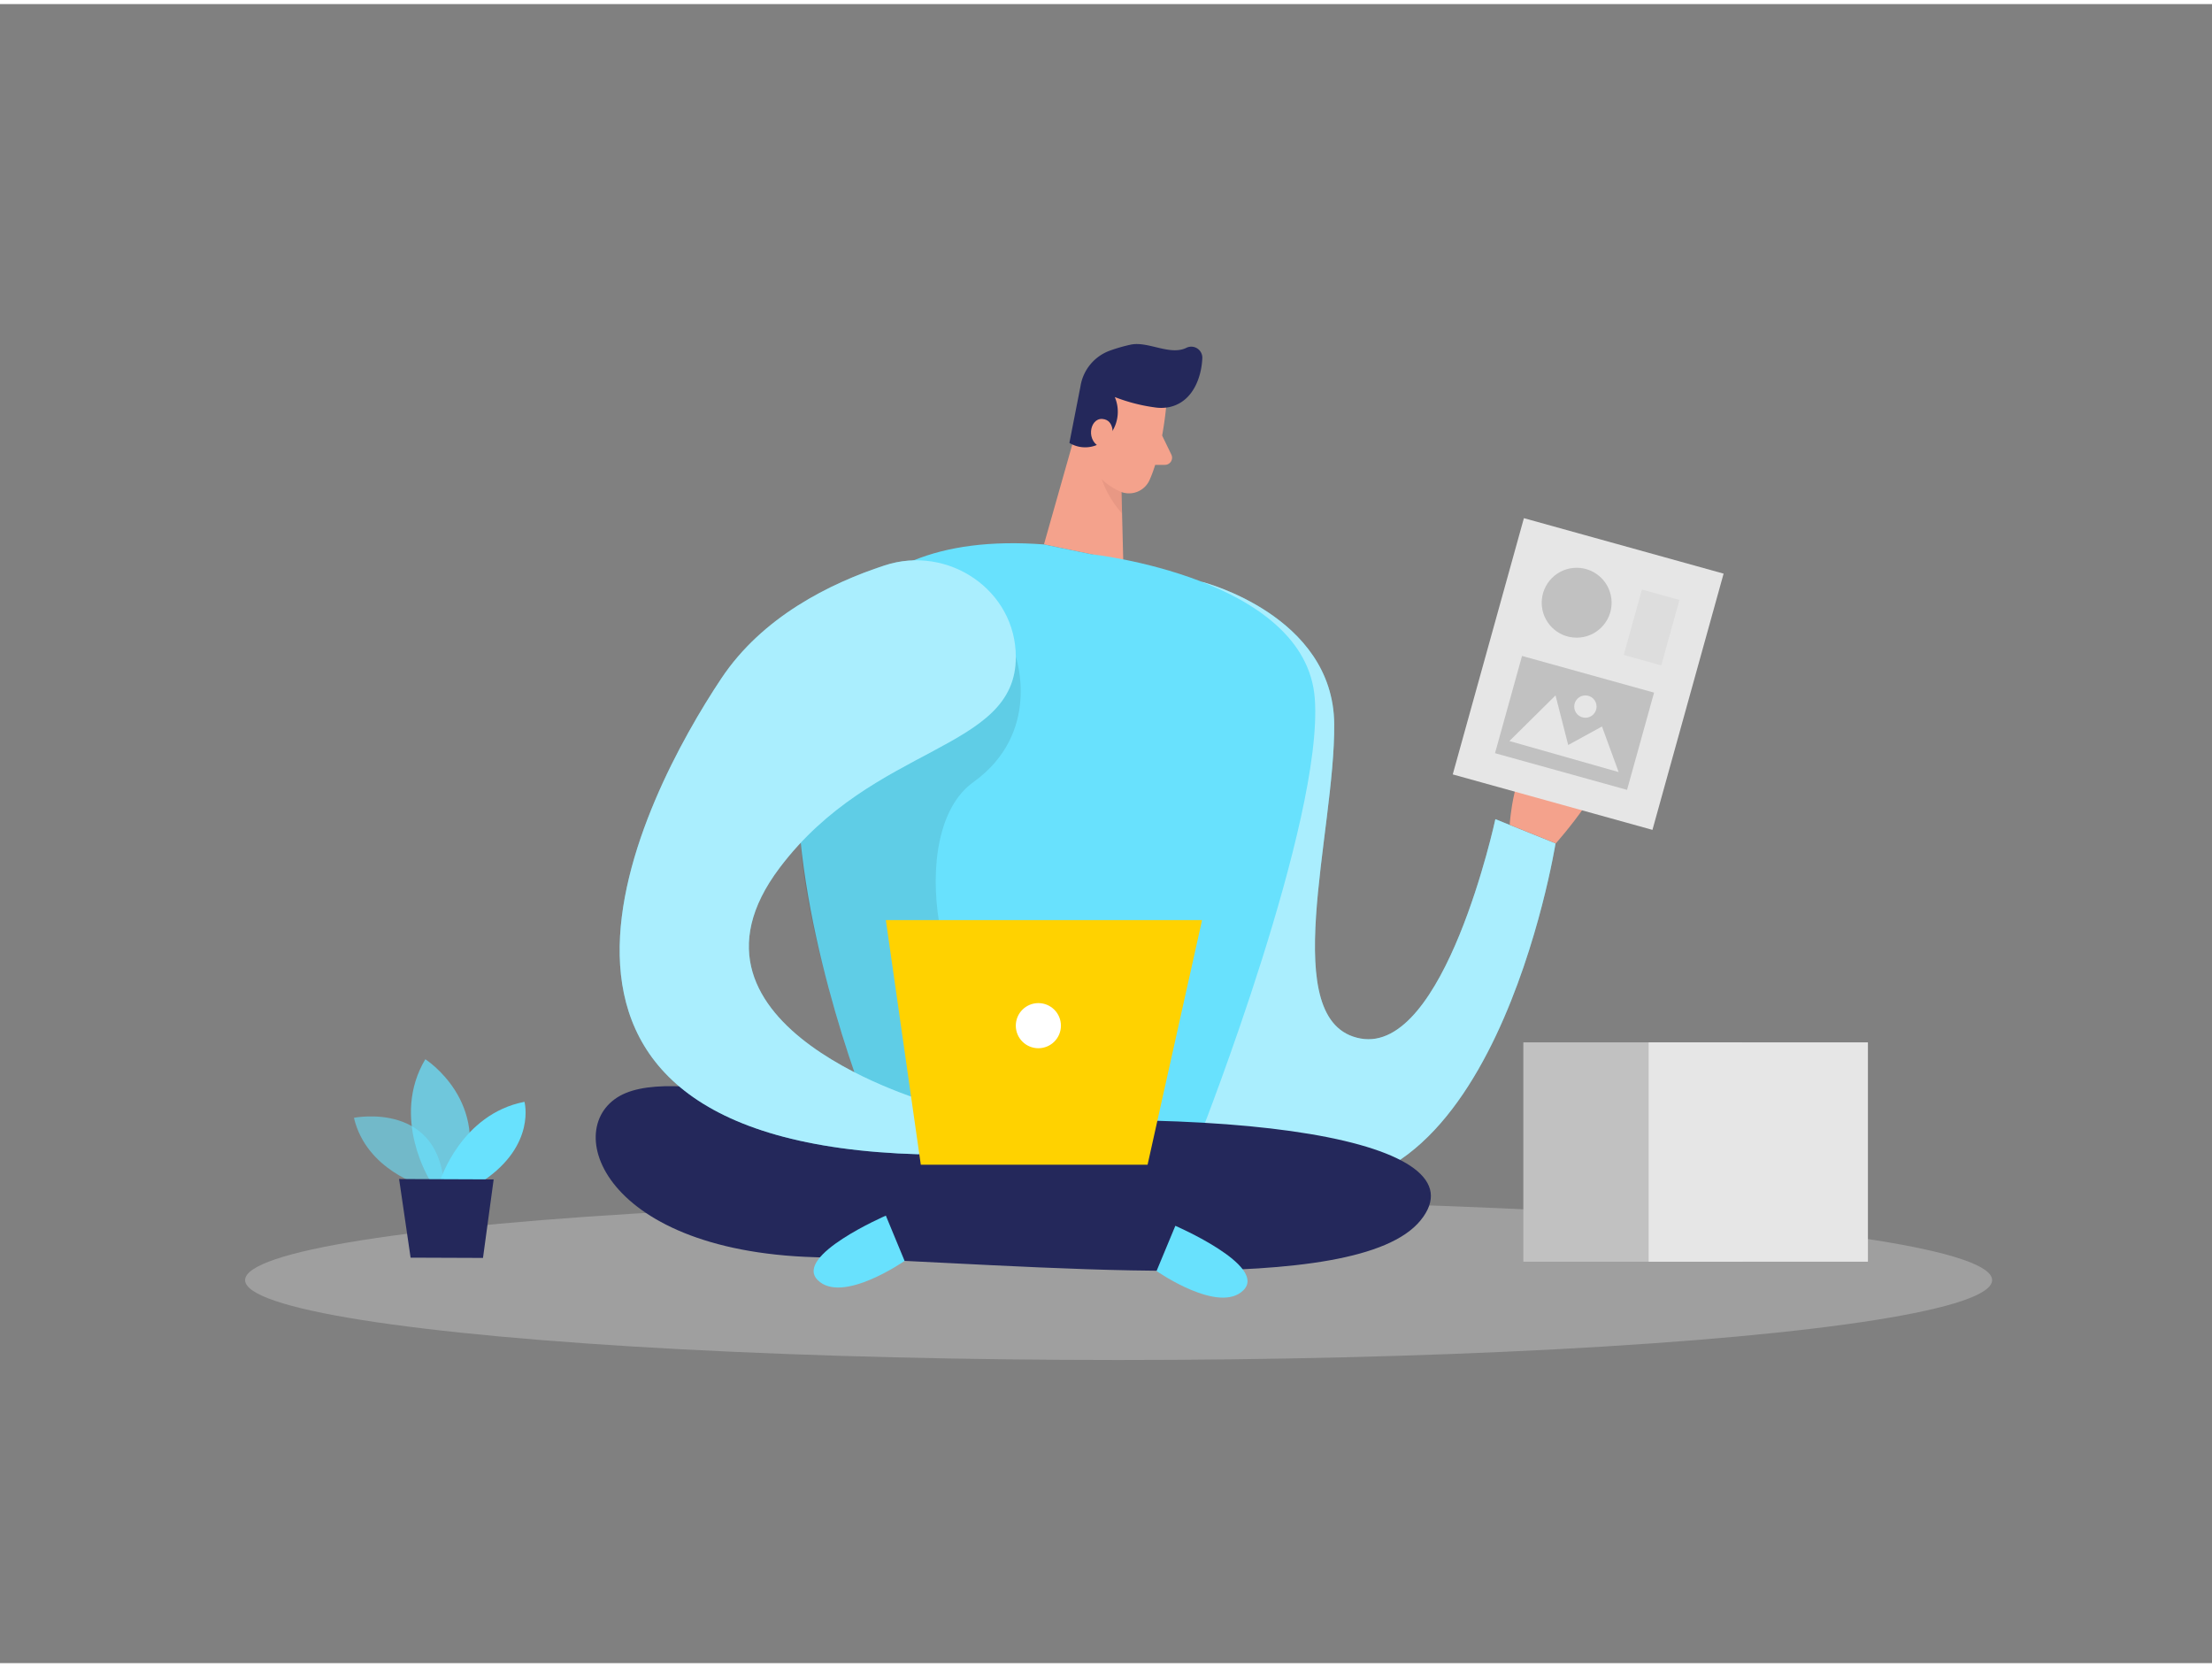 <svg id="Layer_1" data-name="Layer 1" xmlns="http://www.w3.org/2000/svg" viewBox="0 0 400 300" width="406" height="306" class="illustration styles_illustrationTablet__1DWOa"><rect x="0" y="0" width="400" height="300" fill="#808080" stroke="none"/><path d="M217.37,104.48s23.73,6,23.9,25.71-10.53,54.05,4.74,56.86,24.4-39.66,24.4-39.66l10.88,4.38s-11.58,72.57-51.6,60.59S217.37,104.48,217.37,104.48Z" fill="#68e1fd"></path><path d="M217.37,104.48s23.73,6,23.9,25.71-10.53,54.05,4.74,56.86,24.4-39.66,24.4-39.66l10.88,4.38s-11.58,72.57-51.6,60.59S217.37,104.48,217.37,104.48Z" fill="#fff" opacity="0.44"></path><ellipse cx="202.28" cy="230.74" rx="157.96" ry="14.45" fill="#e6e6e6" opacity="0.3"></ellipse><path d="M76.51,213.73S66.25,210.93,64,201.39c0,0,15.89-3.21,16.34,13.19Z" fill="#68e1fd" opacity="0.58"></path><path d="M77.76,212.72s-7.16-11.33-.85-21.92c0,0,12.07,7.67,6.71,21.94Z" fill="#68e1fd" opacity="0.73"></path><path d="M79.61,212.72s3.79-12,15.23-14.22c0,0,2.14,7.76-7.41,14.26Z" fill="#68e1fd"></path><polygon points="72.17 212.46 74.25 226.68 87.34 226.73 89.27 212.53 72.17 212.46" fill="#24285b"></polygon><polygon points="196.01 72.21 188.78 97.7 203.12 100.69 202.62 80.94 196.01 72.21" fill="#f4a28c"></polygon><path d="M202.92,85.25a9.57,9.57,0,0,1-4.37-3.36s-.37,4.84,4.35,10.22Z" fill="#ce8172" opacity="0.31"></path><path d="M188.78,97.71l8.5,1.76s38.9,4.19,40.48,26.15-20.39,78.06-20.39,78.06H158.43S111.2,91.9,188.78,97.71Z" fill="#68e1fd"></path><path d="M183.69,118.05s4.75,13.72-7.71,22.67-6.38,42.65,7.26,48.09-8.53,17.08-18,12.31-10.77-8-10.77-8-8.77-25.35-9.7-41.52S183.69,118.05,183.69,118.05Z" opacity="0.09"></path><path d="M158.43,203.68s-33.18-11.8-45.29-6.76-5.26,28.52,34.23,29.68,97.93,7.61,109.52-6.67S224.77,198,158.43,203.68Z" fill="#24285b"></path><path d="M183.69,118.05c0-12.07-12.23-20.32-23.71-16.55-10,3.27-22.15,9.34-29.54,20.44-14.22,21.32-46.7,83.65,35.75,86.05l2.42-9.18S119.12,185.12,141,156.16C158,133.64,183.74,135.15,183.69,118.05Z" fill="#68e1fd"></path><path d="M183.69,118.05c0-12.07-12.23-20.32-23.71-16.55-10,3.27-22.15,9.34-29.54,20.44-14.22,21.32-46.7,83.65,35.75,86.05l2.42-9.18S119.12,185.12,141,156.16C158,133.64,183.74,135.15,183.69,118.05Z" fill="#fff" opacity="0.44"></path><polygon points="166.51 209.87 207.52 209.87 217.37 165.64 160.19 165.64 166.51 209.87" fill="#ffd200"></polygon><path d="M273,148.41s.62-10.5,4.83-13.49,3.51,4.57,3.51,4.57,4.21-4.92,7.72-2.63-7.72,14.91-7.72,14.91Z" fill="#f4a28c"></path><rect x="268.45" y="97.1" width="37.48" height="48.09" transform="translate(42.89 -72.43) rotate(15.52)" fill="#e6e6e6"></rect><rect x="272.34" y="120.86" width="24.78" height="18.25" transform="translate(45.16 -71.45) rotate(15.52)" fill="#c1c1c1"></rect><rect x="295.14" y="106.58" width="7.04" height="12.28" transform="translate(41.05 -75.8) rotate(15.52)" fill="#c1c1c1" opacity="0.24"></rect><path d="M210.86,73s-.72,8.06-3,13.1a4.07,4.07,0,0,1-5.4,2c-2.52-1.18-5.59-3.51-5.72-7.87l-1.15-7.38a7.27,7.27,0,0,1,4.51-7.08C205.17,63.3,211.54,68.07,210.86,73Z" fill="#f4a28c"></path><path d="M208.83,72.93a31.48,31.48,0,0,1-7.24-1.87,6.75,6.75,0,0,1-1.3,7.29,5.48,5.48,0,0,1-6.91,1l2-10.21a8.23,8.23,0,0,1,5.39-6.5,29.4,29.4,0,0,1,3.71-1.06c3.16-.66,7.12,2.07,10.11.55a2,2,0,0,1,2.83,1.8c-.1,3.19-1.52,8-6,8.95A7.56,7.56,0,0,1,208.83,72.93Z" fill="#24285b"></path><path d="M201.19,78.27s.48-3.08-1.86-3.25-3.08,4.26,0,5.23Z" fill="#f4a28c"></path><path d="M210.14,78l1.68,3.47a1.29,1.29,0,0,1-1.16,1.85l-3.14,0Z" fill="#f4a28c"></path><circle cx="187.77" cy="184.73" r="4.08" fill="#fff"></circle><path d="M160.19,219.08s-16.73,7.25-12.32,11.66,15.71-3.47,15.71-3.47Z" fill="#68e1fd"></path><path d="M212.54,220.92s16.73,7.24,12.31,11.65-15.71-3.47-15.71-3.47Z" fill="#68e1fd"></path><circle cx="285.11" cy="108.25" r="6.32" fill="#c1c1c1"></circle><circle cx="286.69" cy="127.03" r="2.02" fill="#e6e6e6"></circle><polygon points="272.95 133.26 281.29 125.01 283.58 133.98 289.69 130.63 292.7 138.87 272.95 133.26" fill="#e6e6e6"></polygon><rect x="275.47" y="187.75" width="39.65" height="39.66" fill="#c1c1c1"></rect><rect x="298.13" y="187.75" width="39.65" height="39.66" fill="#e6e6e6"></rect></svg>